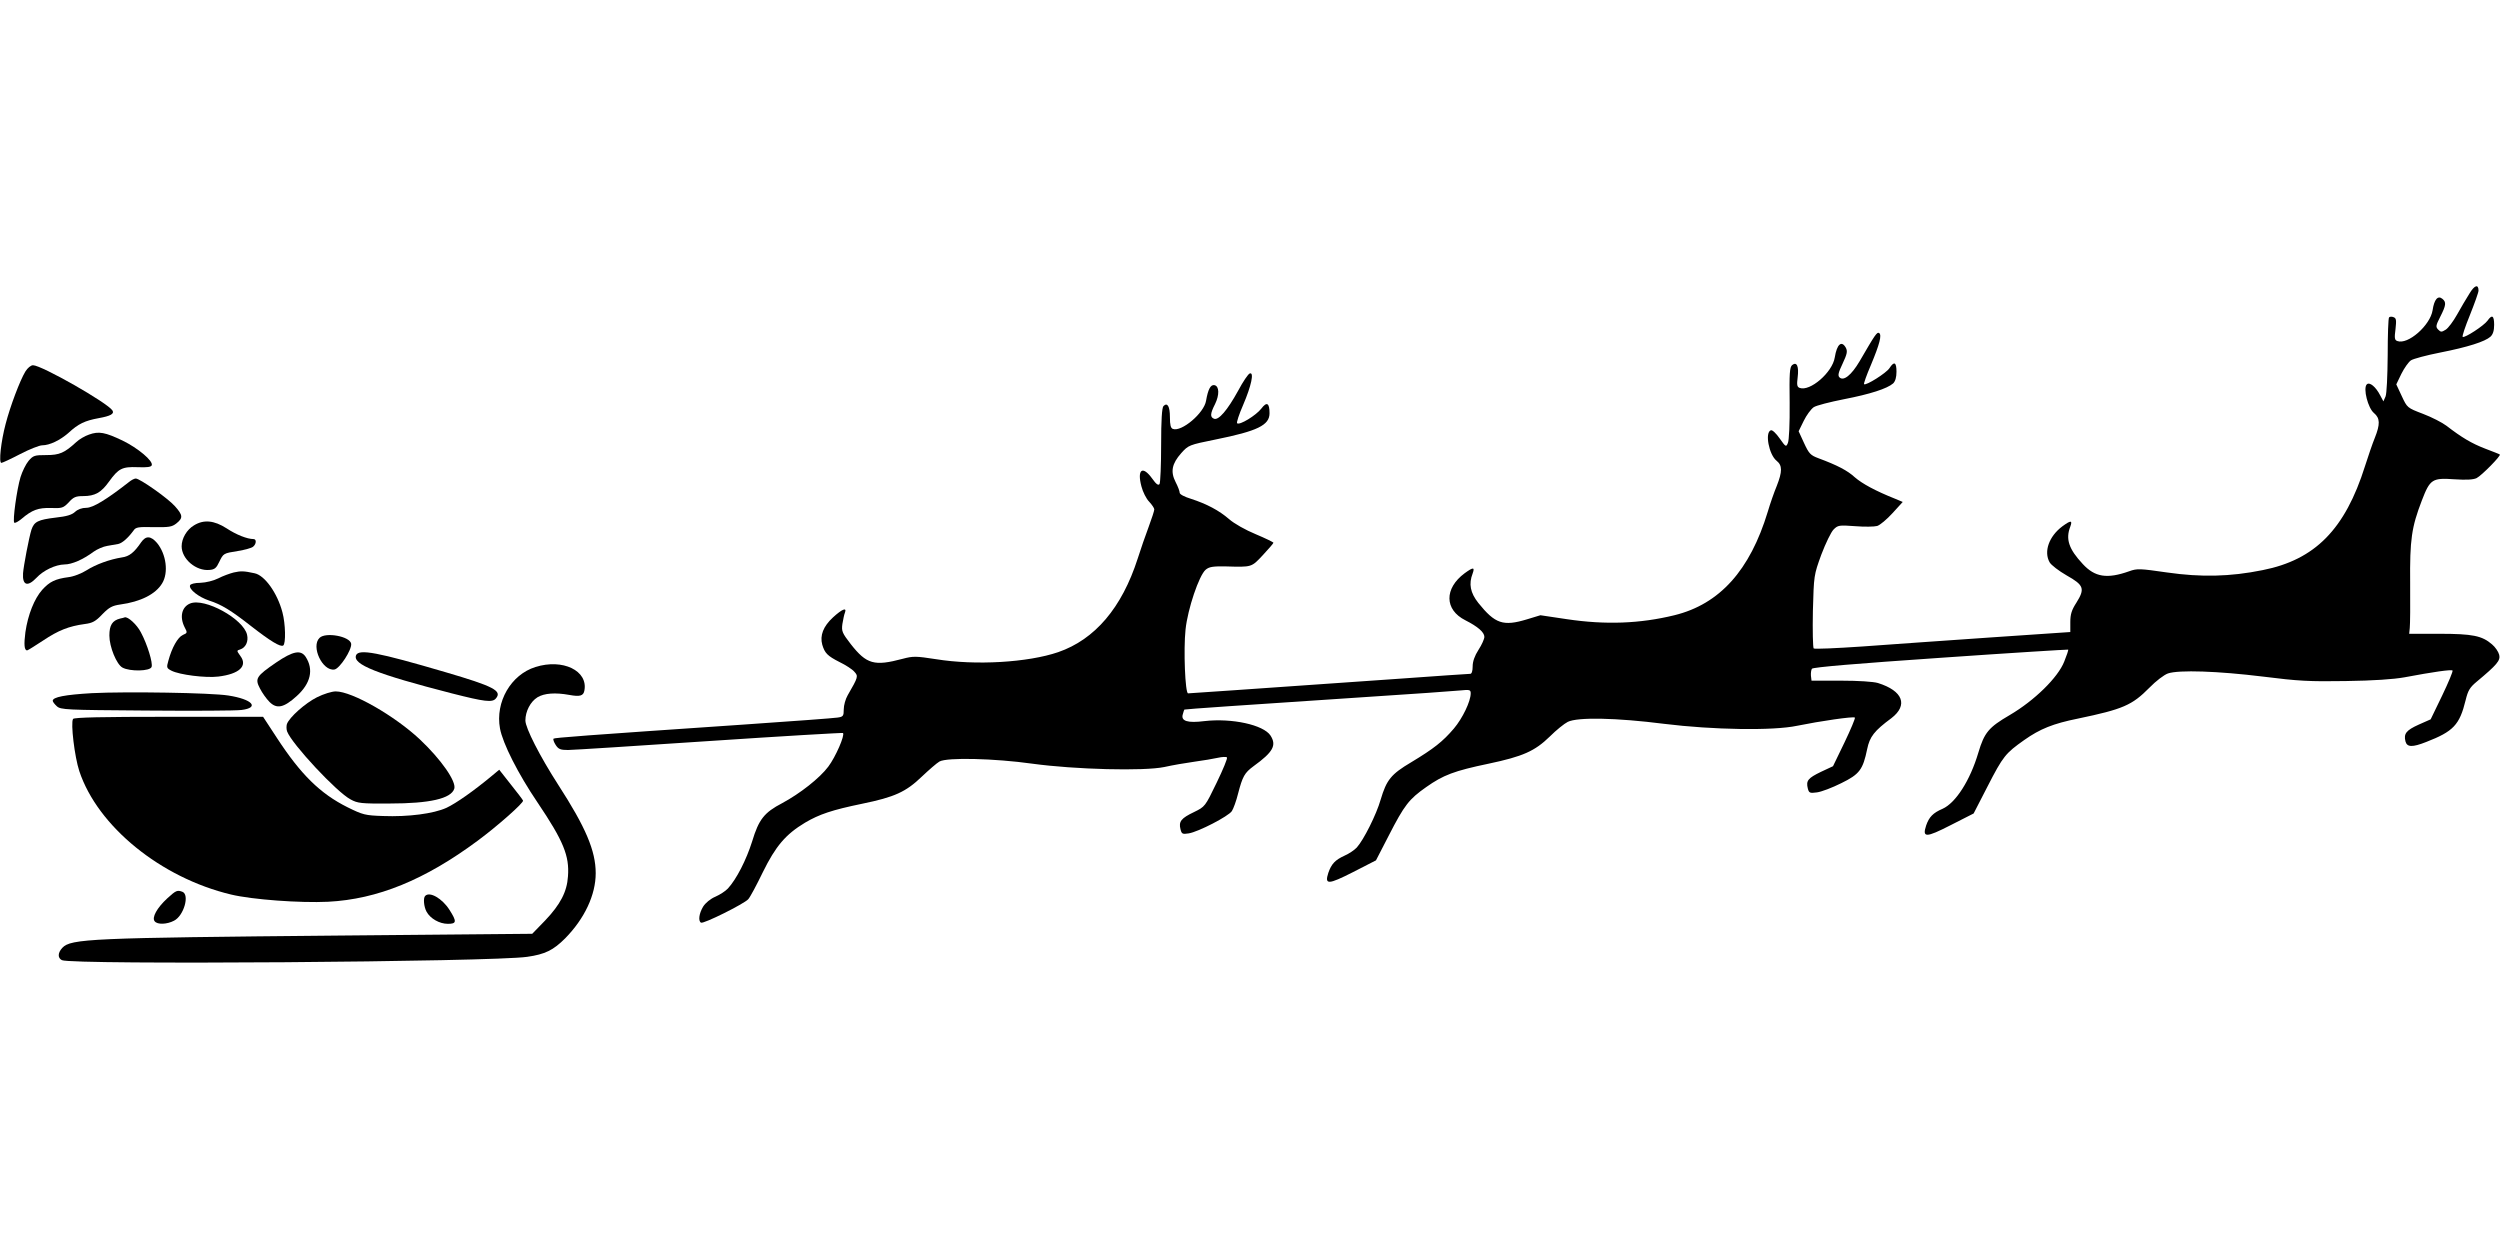 <?xml version="1.0" standalone="no"?>
<!DOCTYPE svg PUBLIC "-//W3C//DTD SVG 20010904//EN"
 "http://www.w3.org/TR/2001/REC-SVG-20010904/DTD/svg10.dtd">
<svg version="1.0" xmlns="http://www.w3.org/2000/svg"
 width="1280pt" height="640pt" viewBox="0 0 1280 640"
 preserveAspectRatio="xMidYMid meet">
<g transform="translate(0,640) scale(0.1,-0.1)"
fill="#000000" stroke="none">
<path d="M12643 4896 c-16 -25 -44 -73 -63 -107 -19 -34 -45 -69 -58 -77 -21
-13 -25 -13 -38 0 -14 14 -13 21 10 66 30 59 32 75 11 92 -23 19 -42 -3 -50
-58 -12 -78 -127 -179 -181 -158 -14 5 -15 16 -9 61 5 46 4 56 -10 61 -9 4
-19 3 -23 -1 -4 -4 -7 -91 -7 -193 -1 -110 -5 -197 -11 -212 l-11 -25 -16 30
c-23 45 -55 71 -69 57 -20 -20 6 -122 37 -147 31 -26 32 -57 4 -127 -12 -29
-34 -94 -50 -144 -102 -324 -256 -480 -524 -533 -167 -34 -316 -37 -490 -12
-139 20 -153 21 -194 6 -113 -40 -175 -30 -237 37 -72 77 -89 128 -64 192 12
33 3 33 -41 1 -68 -51 -96 -129 -65 -184 8 -14 47 -44 87 -67 89 -50 95 -68
50 -140 -24 -37 -31 -59 -31 -99 l0 -51 -412 -28 c-227 -16 -521 -36 -653 -46
-132 -9 -244 -14 -249 -10 -4 5 -6 91 -4 192 5 183 5 183 43 288 22 58 50 116
63 129 22 22 28 23 110 17 48 -4 99 -3 113 1 14 4 50 34 79 66 l52 57 -38 16
c-103 41 -170 78 -207 110 -38 35 -90 62 -187 98 -40 15 -48 23 -73 77 l-28
61 26 53 c14 29 37 60 51 70 13 9 84 27 155 41 134 26 221 54 252 81 11 11 17
31 17 60 0 49 -12 55 -36 18 -16 -25 -121 -91 -130 -82 -3 2 13 47 35 98 45
108 57 154 42 164 -11 6 -20 -7 -100 -145 -42 -71 -82 -103 -103 -82 -9 9 -6
24 16 70 23 49 26 63 17 81 -22 40 -46 19 -57 -49 -12 -77 -127 -176 -180
-156 -13 5 -15 15 -10 54 7 56 -4 82 -28 63 -13 -11 -15 -42 -13 -194 1 -106
-3 -192 -9 -205 -9 -22 -11 -21 -42 23 -18 26 -38 45 -45 42 -32 -10 -10 -125
29 -156 30 -24 30 -55 1 -129 -13 -31 -34 -91 -46 -132 -91 -300 -246 -473
-478 -530 -176 -43 -352 -50 -552 -20 l-134 20 -69 -21 c-122 -37 -163 -23
-249 84 -41 52 -50 97 -29 151 12 33 3 33 -41 1 -105 -78 -104 -187 4 -241 63
-32 97 -61 97 -85 0 -10 -13 -40 -30 -66 -20 -31 -30 -60 -30 -85 0 -24 -5
-38 -12 -38 -7 0 -170 -11 -363 -25 -832 -58 -1073 -75 -1082 -75 -15 0 -24
224 -13 327 11 105 69 277 103 306 18 15 36 18 102 17 136 -4 132 -5 191 58
29 31 54 60 54 63 0 3 -41 23 -91 44 -51 21 -110 54 -136 77 -52 45 -115 78
-195 104 -33 10 -58 23 -58 31 0 8 -9 32 -21 55 -27 53 -19 94 29 148 37 41
39 42 177 70 213 43 275 73 275 134 0 53 -14 61 -42 24 -27 -35 -112 -87 -124
-75 -4 3 10 46 31 94 42 98 57 169 34 161 -8 -2 -35 -42 -60 -89 -55 -100
-100 -152 -123 -143 -21 8 -20 26 5 75 23 47 22 92 -3 97 -20 4 -33 -22 -43
-80 -10 -63 -126 -161 -170 -144 -11 4 -15 20 -15 60 0 56 -13 77 -33 57 -8
-8 -12 -72 -12 -199 0 -103 -4 -193 -8 -200 -6 -9 -17 -2 -38 28 -49 68 -78
47 -55 -40 7 -28 25 -64 40 -79 14 -15 26 -33 26 -39 0 -7 -13 -47 -29 -90
-16 -42 -41 -115 -56 -162 -81 -252 -219 -414 -407 -479 -155 -53 -423 -69
-626 -36 -103 16 -117 16 -170 2 -146 -39 -185 -28 -266 75 -44 57 -48 66 -43
103 4 23 9 49 13 58 11 29 -14 19 -61 -24 -50 -46 -68 -93 -55 -140 13 -43 26
-57 89 -89 31 -15 65 -37 75 -49 21 -23 21 -26 -34 -121 -11 -19 -20 -51 -20
-72 0 -34 -3 -38 -32 -42 -18 -3 -235 -19 -483 -36 -823 -56 -965 -67 -971
-72 -3 -4 2 -18 11 -32 14 -22 25 -26 63 -26 25 0 351 21 725 46 373 25 681
43 683 41 11 -11 -38 -123 -75 -172 -44 -59 -145 -138 -236 -187 -92 -48 -120
-83 -154 -196 -30 -95 -80 -193 -124 -241 -12 -13 -41 -32 -64 -42 -26 -11
-51 -32 -63 -51 -21 -35 -26 -73 -11 -82 12 -8 222 97 242 120 10 11 43 73 75
139 65 132 116 193 216 253 73 43 138 65 293 97 165 34 223 60 305 139 36 34
76 69 90 77 39 22 282 16 475 -11 219 -30 572 -39 677 -17 40 9 109 21 153 27
44 6 98 15 120 20 22 5 43 6 47 2 4 -4 -20 -62 -53 -130 -59 -122 -59 -122
-116 -150 -65 -31 -79 -48 -69 -87 6 -25 10 -27 42 -22 50 8 204 88 221 114 8
12 23 53 32 90 23 88 33 106 79 140 101 73 119 107 87 157 -36 55 -198 90
-338 74 -87 -11 -122 0 -111 35 3 12 7 23 8 24 1 2 306 23 911 63 248 16 474
32 503 35 47 5 52 3 52 -15 0 -41 -42 -128 -86 -180 -57 -67 -103 -103 -219
-173 -103 -61 -126 -90 -156 -191 -22 -77 -87 -206 -122 -245 -12 -13 -40 -32
-63 -42 -48 -22 -67 -42 -83 -88 -20 -62 -1 -61 127 4 l117 60 65 126 c81 158
104 187 192 249 88 62 143 83 320 120 175 37 236 64 313 139 33 33 74 66 92
75 50 25 249 21 493 -10 250 -31 559 -36 681 -10 118 24 289 49 296 42 3 -3
-21 -60 -53 -127 l-59 -122 -62 -29 c-66 -32 -77 -45 -67 -85 6 -23 10 -25 47
-20 23 3 78 24 124 47 94 46 111 69 133 175 13 63 36 93 124 158 87 67 59 140
-69 180 -24 7 -100 12 -190 12 l-150 0 -3 25 c-1 14 1 30 5 36 5 8 235 27 658
56 358 25 652 43 654 42 2 -2 -7 -29 -20 -61 -32 -82 -153 -200 -279 -274
-108 -63 -130 -89 -161 -193 -42 -142 -116 -257 -183 -287 -49 -21 -69 -42
-84 -85 -21 -64 -2 -64 125 1 l118 60 71 138 c80 156 92 170 188 238 81 57
147 84 276 110 230 48 276 68 365 158 33 34 75 66 95 73 56 19 257 12 485 -16
182 -23 239 -26 425 -23 142 2 244 9 300 19 149 28 240 41 247 35 3 -4 -21
-61 -53 -128 l-59 -122 -61 -27 c-64 -29 -78 -46 -68 -86 8 -30 35 -31 106 -3
139 54 171 87 202 214 12 50 22 66 57 95 103 86 122 108 115 137 -4 16 -20 40
-37 54 -51 44 -99 54 -269 54 l-155 0 3 30 c2 17 3 120 2 230 -2 223 7 285 60
423 42 109 53 116 167 108 61 -4 96 -2 113 6 26 13 127 116 119 121 -2 2 -36
15 -75 30 -70 27 -120 57 -198 117 -21 16 -75 44 -120 61 -81 31 -81 31 -109
91 l-28 60 26 54 c15 30 37 61 49 69 12 8 79 26 150 40 142 28 229 56 257 81
13 12 19 31 19 61 0 48 -11 54 -34 21 -19 -26 -116 -89 -127 -83 -4 3 13 53
37 112 24 60 44 116 44 125 0 35 -21 28 -47 -16z"/>
<path d="M130 4498 c-28 -46 -78 -179 -101 -268 -24 -90 -36 -200 -22 -200 5
0 48 20 96 45 48 25 99 45 113 45 38 0 92 26 135 64 50 46 83 62 154 75 61 11
81 22 71 39 -24 39 -363 232 -407 232 -11 0 -28 -14 -39 -32z"/>
<path d="M456 4175 c-21 -7 -50 -24 -65 -38 -61 -56 -86 -67 -154 -67 -60 0
-67 -2 -91 -30 -14 -17 -32 -54 -41 -83 -19 -63 -41 -224 -32 -233 3 -4 20 5
38 20 53 45 85 57 150 55 57 -2 63 0 91 29 24 27 36 32 74 32 60 0 92 18 132
74 49 68 68 77 147 74 49 -2 69 1 72 10 8 22 -71 88 -149 126 -90 43 -122 49
-172 31z"/>
<path d="M659 3931 c-114 -89 -183 -131 -217 -131 -23 0 -44 -8 -58 -21 -16
-15 -43 -23 -98 -29 -92 -11 -111 -21 -125 -62 -13 -42 -40 -184 -43 -223 -4
-62 23 -71 68 -24 36 39 98 68 144 69 38 0 95 25 149 65 18 13 50 27 70 30 20
4 46 8 57 10 21 5 50 31 78 69 11 17 25 19 103 17 78 -1 93 1 116 19 35 28 34
42 -8 89 -37 41 -179 141 -200 141 -7 0 -23 -8 -36 -19z"/>
<path d="M993 3710 c-37 -22 -63 -67 -63 -107 0 -65 74 -128 143 -121 26 2 35
10 49 40 22 45 21 45 97 57 35 6 69 15 77 22 17 14 18 39 2 39 -32 0 -88 22
-138 55 -64 41 -117 46 -167 15z"/>
<path d="M723 3624 c-36 -53 -61 -73 -99 -78 -62 -10 -132 -35 -181 -66 -25
-16 -66 -32 -92 -35 -68 -9 -97 -23 -135 -65 -40 -45 -73 -127 -86 -217 -8
-62 -6 -93 9 -93 3 0 40 23 81 50 79 53 133 74 214 85 40 5 56 14 90 50 35 36
51 44 92 50 104 14 181 53 214 108 34 55 21 150 -26 207 -32 37 -57 38 -81 4z"/>
<path d="M1197 3469 c-20 -5 -56 -18 -79 -30 -24 -12 -63 -22 -92 -23 -29 0
-51 -6 -53 -13 -7 -20 44 -60 98 -78 62 -20 109 -48 215 -131 99 -77 150 -108
164 -99 14 9 12 111 -4 170 -26 99 -91 190 -143 200 -55 12 -70 12 -106 4z"/>
<path d="M973 3310 c-43 -18 -54 -69 -28 -121 15 -28 15 -30 -9 -40 -26 -12
-56 -65 -74 -132 -10 -35 -9 -38 16 -51 41 -21 175 -38 240 -30 107 13 151 54
113 105 -20 28 -20 28 -1 34 28 9 43 41 35 75 -18 81 -218 191 -292 160z"/>
<path d="M615 3233 c-40 -10 -55 -34 -55 -87 0 -58 37 -148 67 -164 38 -21
141 -19 149 3 8 19 -22 117 -55 178 -20 39 -67 82 -83 76 -2 -1 -12 -4 -23 -6z"/>
<path d="M1636 3134 c-45 -44 15 -171 76 -162 27 4 90 101 86 132 -6 38 -131
61 -162 30z"/>
<path d="M1414 3008 c-102 -70 -110 -82 -83 -133 11 -22 33 -53 49 -69 37 -37
73 -30 139 30 72 65 88 136 46 201 -25 37 -64 30 -151 -29z"/>
<path d="M1823 3045 c-18 -47 105 -96 490 -195 169 -43 208 -48 226 -26 33 39
-11 62 -260 135 -344 101 -442 120 -456 86z"/>
<path d="M2742 2985 c-126 -39 -207 -179 -182 -315 14 -76 92 -231 193 -380
132 -196 163 -272 155 -377 -5 -79 -39 -144 -117 -226 l-66 -68 -985 -9
c-1278 -12 -1377 -16 -1421 -63 -24 -26 -24 -52 -2 -63 51 -25 2205 -9 2382
17 92 13 134 34 195 95 99 101 156 222 156 333 0 115 -51 235 -192 453 -94
146 -168 291 -168 329 0 47 26 97 62 119 35 21 91 25 163 12 54 -10 72 -5 77
22 20 102 -111 165 -250 121z"/>
<path d="M470 2851 c-137 -8 -200 -20 -200 -39 0 -5 9 -17 21 -28 20 -18 45
-19 457 -22 240 -2 460 -1 489 3 94 12 55 55 -68 74 -87 14 -521 21 -699 12z"/>
<path d="M1623 2830 c-60 -30 -141 -102 -154 -137 -3 -10 -3 -27 1 -38 24 -64
254 -311 325 -348 36 -20 55 -22 200 -21 205 0 315 25 331 76 11 37 -67 149
-176 252 -129 121 -347 246 -431 246 -20 0 -62 -13 -96 -30z"/>
<path d="M374 2719 c-13 -21 8 -194 32 -267 94 -283 417 -546 777 -632 108
-26 354 -44 497 -37 253 13 495 112 765 312 104 77 237 195 233 206 -2 5 -30
42 -63 83 l-59 75 -36 -30 c-95 -79 -185 -142 -234 -165 -66 -30 -195 -47
-325 -42 -91 3 -103 6 -182 45 -140 70 -239 168 -360 353 l-72 110 -483 0
c-340 0 -485 -3 -490 -11z"/>
<path d="M856 1800 c-52 -48 -80 -98 -64 -117 14 -18 63 -16 99 3 50 25 81
133 43 148 -27 10 -33 7 -78 -34z"/>
<path d="M2177 1813 c-11 -10 -7 -56 7 -81 19 -35 66 -62 109 -62 45 0 47 11
8 72 -37 58 -101 95 -124 71z"/>
</g>
</svg>